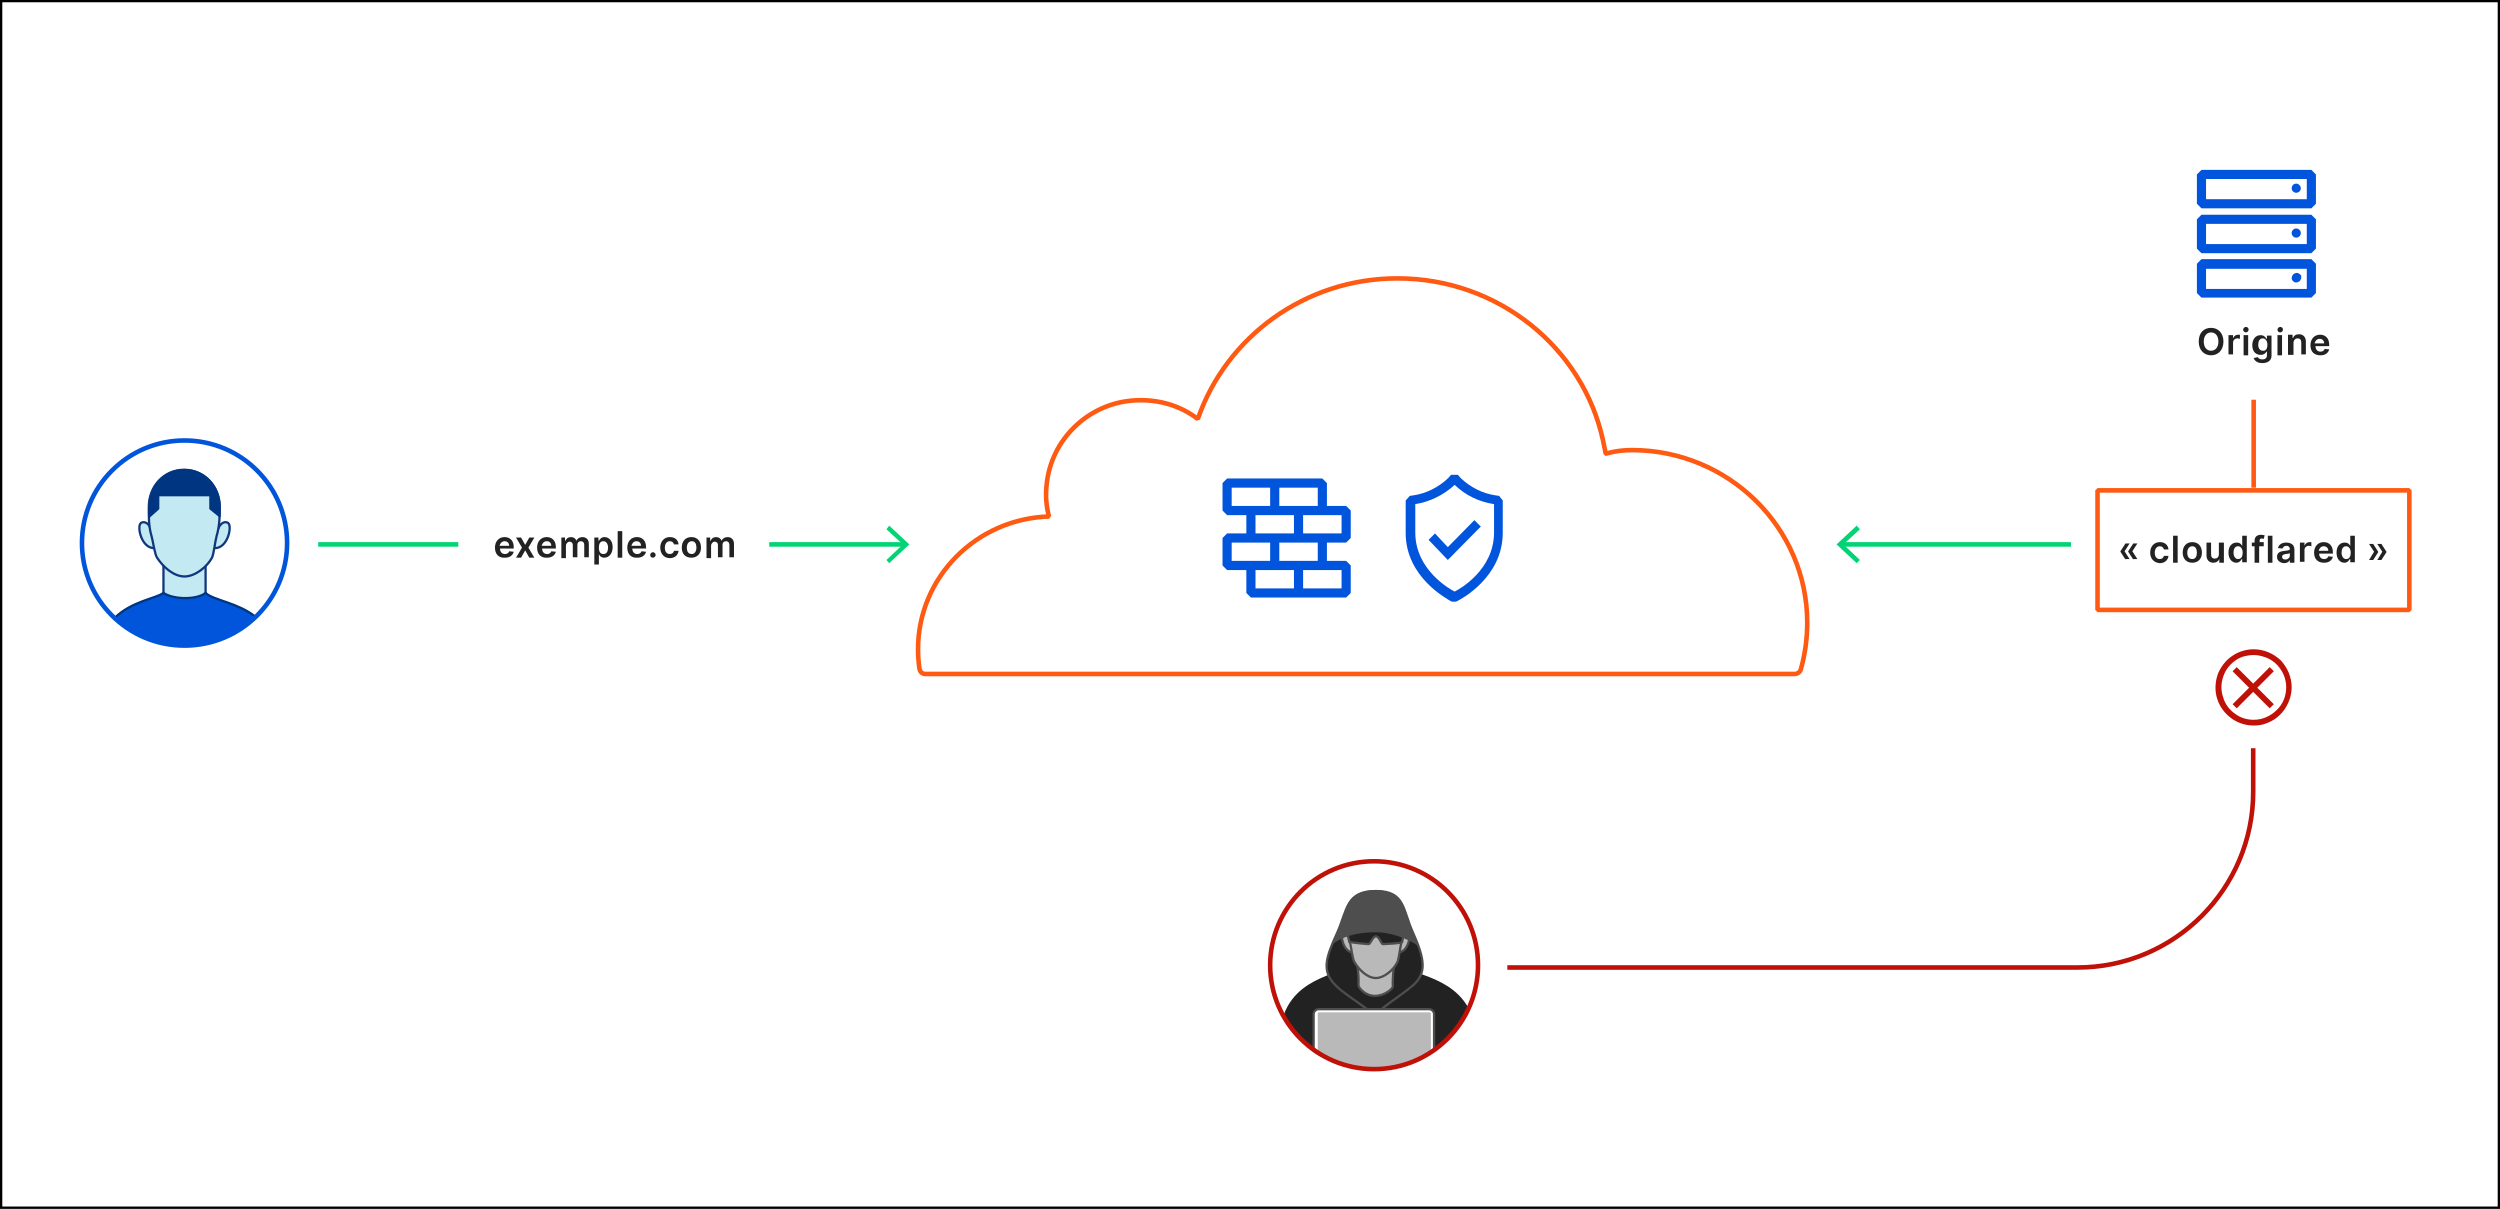<?xml version="1.0" encoding="utf-8"?>
<!-- Generator: Adobe Illustrator 25.3.1, SVG Export Plug-In . SVG Version: 6.00 Build 0)  -->
<svg version="1.1" id="Layer_1" xmlns="http://www.w3.org/2000/svg" xmlns:xlink="http://www.w3.org/1999/xlink" x="0px" y="0px"
	 viewBox="0 0 546 264" style="enable-background:new 0 0 546 264;" xml:space="preserve">
<rect x="0" y="0" width="546" height="264" fill="#808080" stroke="none"/>
<style type="text/css">
	.st0{fill:#FFFFFF;}
	.st1{fill:none;stroke:#00D474;stroke-miterlimit:10;}
	.st2{fill:#00D474;}
	.st3{fill:#222222;}
	.st4{fill:#BF1108;}
	.st5{clip-path:url(#SVGID_2_);}
	.st6{fill:#222222;stroke:#222222;stroke-width:3.557;stroke-miterlimit:10;}
	.st7{fill:#222222;stroke:#4E4E4E;stroke-width:0.5;stroke-miterlimit:10;}
	.st8{fill:#B9B9B9;stroke:#4E4E4E;stroke-width:0.5;stroke-miterlimit:10;}
	.st9{fill:#4E4E4E;}
	.st10{fill:#FFFFFF;stroke:#4E4E4E;stroke-width:0.5;stroke-miterlimit:10;}
	.st11{fill:#B9B9B9;}
	.st12{fill:none;stroke:#BF1108;stroke-miterlimit:10;}
	.st13{clip-path:url(#SVGID_4_);}
	.st14{fill:none;stroke:#0055DA;stroke-width:0.681;stroke-miterlimit:10;}
	.st15{fill:#C3E9F3;stroke:#10377E;stroke-width:0.5;stroke-miterlimit:10;}
	.st16{fill:#FFFFFF;stroke:#003681;stroke-width:0.5;stroke-linecap:round;stroke-linejoin:round;stroke-miterlimit:10;}
	.st17{fill:#0055DA;stroke:#003681;stroke-width:0.5;stroke-linecap:round;stroke-miterlimit:10;}
	.st18{fill:#003681;stroke:#003681;stroke-width:0.4;stroke-linecap:round;stroke-linejoin:round;stroke-miterlimit:10;}
	.st19{fill:none;stroke:#FF5912;stroke-linejoin:bevel;stroke-miterlimit:10;}
	.st20{fill:#0055DC;}
</style>
<g>
	<rect x="0.3" y="0.2" class="st0" width="545.5" height="263.5"/>
	<path d="M545.5,0.5v263H0.5V0.5H545.5 M546,0H0v264h546V0L546,0z"/>
</g>
<line class="st1" x1="69.5" y1="118.9" x2="100.1" y2="118.9"/>
<g>
	<g>
		<line class="st1" x1="168" y1="118.9" x2="197.6" y2="118.9"/>
		<g>
			<polygon class="st2" points="194.2,123 193.6,122.3 197.2,118.9 193.6,115.6 194.2,114.8 198.6,118.9 			"/>
		</g>
	</g>
</g>
<g>
	<g>
		<line class="st1" x1="452.3" y1="118.9" x2="402.2" y2="118.9"/>
		<g>
			<polygon class="st2" points="405.5,114.8 406.2,115.6 402.6,118.9 406.2,122.3 405.5,123 401.1,118.9 			"/>
		</g>
	</g>
</g>
<g>
	<g>
		<path class="st3" d="M108.1,119.6c0-1.3,0.8-2.3,2.1-2.3c1.1,0,2,0.7,2,2.2v0.3h-3c0,0.7,0.4,1.2,1.1,1.2c0.4,0,0.8-0.2,0.9-0.6
			l1,0.1c-0.2,0.8-0.9,1.3-1.9,1.3C108.9,121.9,108.1,121,108.1,119.6z M111.2,119.2c0-0.6-0.4-1-1-1c-0.6,0-1,0.5-1.1,1H111.2z"/>
		<path class="st3" d="M114.7,119l0.9-1.6h1.1l-1.3,2.2l1.3,2.2h-1.1l-0.9-1.6l-0.9,1.6h-1.1l1.3-2.2l-1.3-2.2h1.1L114.7,119z"/>
		<path class="st3" d="M117.3,119.6c0-1.3,0.8-2.3,2.1-2.3c1.1,0,2,0.7,2,2.2v0.3h-3c0,0.7,0.4,1.2,1.1,1.2c0.4,0,0.8-0.2,0.9-0.6
			l1,0.1c-0.2,0.8-0.9,1.3-1.9,1.3C118.1,121.9,117.3,121,117.3,119.6z M120.4,119.2c0-0.6-0.4-1-1-1c-0.6,0-1,0.5-1.1,1H120.4z"/>
		<path class="st3" d="M122.4,117.4h1v0.7h0.1c0.2-0.5,0.6-0.8,1.2-0.8c0.6,0,1,0.3,1.2,0.8h0c0.2-0.5,0.7-0.8,1.3-0.8
			c0.8,0,1.4,0.5,1.4,1.5v2.9h-1V119c0-0.5-0.3-0.8-0.7-0.8c-0.5,0-0.8,0.3-0.8,0.8v2.7h-1V119c0-0.4-0.3-0.7-0.7-0.7
			c-0.4,0-0.8,0.4-0.8,0.9v2.7h-1V117.4z"/>
		<path class="st3" d="M129.7,117.4h1v0.7h0.1c0.2-0.3,0.5-0.8,1.2-0.8c1,0,1.8,0.8,1.8,2.2c0,1.4-0.8,2.3-1.8,2.3
			c-0.7,0-1.1-0.4-1.2-0.8h0v2.3h-1V117.4z M131.8,121c0.7,0,1-0.6,1-1.4c0-0.8-0.4-1.4-1-1.4c-0.7,0-1,0.5-1,1.4
			S131.1,121,131.8,121z"/>
		<path class="st3" d="M135.9,121.8h-1V116h1V121.8z"/>
		<path class="st3" d="M137,119.6c0-1.3,0.8-2.3,2.1-2.3c1.1,0,2,0.7,2,2.2v0.3h-3c0,0.7,0.4,1.2,1.1,1.2c0.4,0,0.8-0.2,0.9-0.6
			l1,0.1c-0.2,0.8-0.9,1.3-1.9,1.3C137.8,121.9,137,121,137,119.6z M140,119.2c0-0.6-0.4-1-1-1c-0.6,0-1,0.5-1.1,1H140z"/>
		<path class="st3" d="M142,121.2c0-0.3,0.3-0.6,0.6-0.6c0.3,0,0.6,0.3,0.6,0.6c0,0.3-0.3,0.6-0.6,0.6
			C142.3,121.8,142,121.6,142,121.2z"/>
		<path class="st3" d="M144.2,119.6c0-1.3,0.8-2.3,2.1-2.3c1.1,0,1.8,0.6,1.9,1.6h-1c-0.1-0.4-0.4-0.7-0.9-0.7
			c-0.6,0-1.1,0.5-1.1,1.4c0,0.9,0.4,1.4,1.1,1.4c0.5,0,0.8-0.3,0.9-0.7h1c-0.1,0.9-0.8,1.6-1.9,1.6
			C145,121.9,144.2,120.9,144.2,119.6z"/>
		<path class="st3" d="M148.9,119.6c0-1.4,0.8-2.3,2.1-2.3s2.1,0.9,2.1,2.3c0,1.3-0.8,2.2-2.1,2.2S148.9,121,148.9,119.6z
			 M152.1,119.6c0-0.8-0.3-1.4-1-1.4c-0.7,0-1.1,0.6-1.1,1.4c0,0.8,0.3,1.4,1.1,1.4C151.7,121,152.1,120.4,152.1,119.6z"/>
		<path class="st3" d="M154.1,117.4h1v0.7h0.1c0.2-0.5,0.6-0.8,1.2-0.8c0.6,0,1,0.3,1.2,0.8h0c0.2-0.5,0.7-0.8,1.3-0.8
			c0.8,0,1.4,0.5,1.4,1.5v2.9h-1V119c0-0.5-0.3-0.8-0.7-0.8c-0.5,0-0.8,0.3-0.8,0.8v2.7h-1V119c0-0.4-0.3-0.7-0.7-0.7
			c-0.4,0-0.8,0.4-0.8,0.9v2.7h-1V117.4z"/>
	</g>
</g>
<g>
	<path class="st4" d="M492.2,141.8c-1.6,0-3.3,0.5-4.6,1.4c-1.4,0.9-2.4,2.2-3.1,3.7c-0.6,1.5-0.8,3.2-0.5,4.8
		c0.3,1.6,1.1,3.1,2.3,4.3s2.7,2,4.3,2.3c1.6,0.3,3.3,0.2,4.8-0.5c1.5-0.6,2.8-1.7,3.7-3.1c0.9-1.4,1.4-3,1.4-4.6
		c0-2.2-0.9-4.3-2.4-5.9C496.5,142.7,494.4,141.8,492.2,141.8z M492.2,157.2c-1.4,0-2.8-0.4-3.9-1.2c-1.2-0.8-2.1-1.9-2.6-3.2
		s-0.7-2.7-0.4-4.1c0.3-1.4,0.9-2.6,1.9-3.6c1-1,2.2-1.7,3.6-1.9c1.4-0.3,2.8-0.1,4.1,0.4s2.4,1.4,3.2,2.6c0.8,1.2,1.2,2.5,1.2,3.9
		c0,1.9-0.7,3.7-2.1,5C495.9,156.4,494.1,157.2,492.2,157.2z"/>
	<path class="st4" d="M496.6,146.6l-0.9-0.9l-3.6,3.6l-3.6-3.6l-0.9,0.9l3.6,3.6l-3.6,3.6l0.9,0.9l3.6-3.6l3.6,3.6l0.9-0.9l-3.6-3.6
		L496.6,146.6z"/>
</g>
<g>
	<circle class="st0" cx="300.1" cy="210.8" r="22.7"/>
	<g>
		<defs>
			<circle id="SVGID_1_" cx="300.1" cy="210.8" r="22.7"/>
		</defs>
		<clipPath id="SVGID_2_">
			<use xlink:href="#SVGID_1_"  style="overflow:visible;"/>
		</clipPath>
		<g class="st5">
			<path class="st6" d="M300.1,233.5c8.4,0,15.7-4.5,19.6-11.3c-3.1-7.9-13.4-7.5-14.7-10.5c-0.1-0.3-0.2-0.7-0.2-1.2
				c0,0-2.2,0.5-4.4,0.5c-2.2,0-4.4-0.5-4.4-0.5c0,0.5-0.1,0.9-0.2,1.2c-1.2,3.1-12.1,2.5-14.2,12.1
				C285.6,229.7,292.4,233.5,300.1,233.5z"/>
			<path class="st7" d="M300.2,222.3c0-1.4-6.2-4.7-8.5-7.1c-3.1-3.1-2.2-5.9,0.3-11.4c2.3-5.1,1.9-9.2,8.5-9.2c6.4,0,5.8,4,8.1,9.1
				c2.5,5.6,3.1,8.8,0,11.5C306.1,217.4,300.2,220.9,300.2,222.3L300.2,222.3z"/>
			<path class="st8" d="M304.2,215.4c-0.1-1.7,0.2-4.2,0.2-4.2l-7.9-0.1c0,0,0.3,2.4,0.2,4.1c0,0.5,1.4,2.3,3.6,2.3
				S304.3,215.8,304.2,215.4z"/>
			<path class="st8" d="M295,204.5c-0.1-0.5-0.7-1.3-1.6-0.8c-0.8,0.5,0,4.4,2.2,4.3"/>
			<path class="st8" d="M305.9,204.5c0.1-0.5,0.7-1.3,1.6-0.8c0.8,0.5,0,4.4-2.2,4.3"/>
			<path class="st8" d="M306.6,201.1c0,1.3,0,3-0.6,5c-0.2,0.8-0.5,3.4-0.8,4c-0.8,1.7-2.9,3.5-4.7,3.5c-1.9,0-3.7-1.8-4.7-3.5
				c-0.4-0.6-0.7-3.2-0.9-4c-0.6-2-0.5-3.8-0.5-5c0-3.8,2.6-6.4,6.1-6.4S306.6,197.2,306.6,201.1z"/>
			<path class="st7" d="M294.7,205.7c0.7,0.2,3.9,0.5,4.2,0.5c0.4,0,0.9-1.7,1.6-1.7c0.7,0,1.2,1.7,1.5,1.7s4-0.2,4.2-0.4l0.4-1.8
				c0,0-4.4-1.1-6.4-1.1s-6,0.8-6,0.8L294.7,205.7z"/>
			<path class="st9" d="M290.8,206.4c2-1.7,5.3-2.8,9.6-2.8c4.4,0,8.3,2.2,9.3,3c-0.3-2.1-2.3-5.2-2.7-7s-1.7-5.2-6.6-5.2
				c-5.1,0-6.2,3.1-6.8,5C293.1,201.3,291.7,204.9,290.8,206.4z"/>
		</g>
	</g>
	<path class="st10" d="M286.9,229.5v-8c0-0.6,0.5-1.1,1.1-1.1h24.1c0.6,0,1.1,0.5,1.1,1.1v7.7c0,0-5.8,4.3-13.3,4.3
		C292.4,233.5,286.9,229.5,286.9,229.5z"/>
	<path class="st11" d="M299.9,233.5c-6.1,0-10.9-2.8-12.1-3.7v-8.4c0-0.2,0.1-0.3,0.3-0.3h24.1c0.2,0,0.3,0.1,0.3,0.3v8.1
		C311.1,230.5,306.1,233.5,299.9,233.5z"/>
	<circle class="st12" cx="300.1" cy="210.8" r="22.7"/>
</g>
<g>
	<defs>
		<circle id="SVGID_3_" cx="40.3" cy="118.6" r="22.4"/>
	</defs>
	<use xlink:href="#SVGID_3_"  style="overflow:visible;fill:#FFFFFF;"/>
	<clipPath id="SVGID_4_">
		<use xlink:href="#SVGID_3_"  style="overflow:visible;"/>
	</clipPath>
	<g class="st13">
		<g>
			<g>
				<path class="st14" d="M32.5,114.1"/>
				<polygon class="st15" points="44.9,133.4 44.9,123.4 35.7,123.3 35.7,133.4 				"/>
				<g>
					<g>
						<path class="st16" d="M46.8,119.7c0.1-0.7,0.8-2.9,0.9-4.2"/>
						<path class="st15" d="M47.7,115.5c0.1-0.6,1-1.9,2.1-1.3c1,0.7-0.1,5.7-3,5.5"/>
					</g>
					<g>
						<path class="st16" d="M33.8,119.7c-0.1-0.7-0.8-2.9-0.9-4.2"/>
						<path class="st15" d="M32.9,115.5c-0.1-0.6-1-1.9-2.1-1.3c-1,0.7,0.1,5.7,3,5.5"/>
					</g>
					<path class="st15" d="M48,110.7c0,1.5,0,4.1-0.7,6.4c-0.3,1-0.6,3.9-1,4.7c-1,1.9-3.6,4.1-6,4.1c-2.4,0-4.7-2.1-6-4.1
						c-0.5-0.7-0.9-3.7-1.2-4.7c-0.7-2.3-0.6-4.9-0.6-6.4c0-4.5,3.3-8.1,7.7-8.1S48,106.3,48,110.7z"/>
				</g>
				<path class="st17" d="M40.3,141c6,0,11.5-2.4,15.5-6.3c-3.9-3.1-9.2-3.6-10.9-5.2h0c-1.9,1.5-6.9,1.5-9.2,0
					c-1.6,1.2-7,1.8-10.7,5.5C29,138.7,34.4,141,40.3,141z"/>
			</g>
			<path class="st18" d="M32.6,112.9c0-0.8,0-1.6,0-2.2c0-4.5,3.3-8.1,7.7-8.1s7.7,3.6,7.7,8.1c0,0.6,0,1.3,0,2.1h0l-2.1-1.7v-2.9
				H34.6v2.9L32.6,112.9L32.6,112.9z"/>
		</g>
	</g>
	<use xlink:href="#SVGID_3_"  style="overflow:visible;fill:none;stroke:#0055DA;stroke-miterlimit:10;"/>
</g>
<g>
	<path class="st19" d="M356.4,98.3c21.1,0,38.3,16.9,38.3,37.7c0,3.5-0.5,7-1.4,10.2c-0.2,0.6-0.7,1-1.4,1l-189.8,0
		c-0.7,0-1.2-0.5-1.3-1.2c-0.2-1.4-0.3-2.8-0.3-4.2c0-15.7,12.7-28.5,28.6-29c-0.6-2.2-0.8-4.6-0.5-7.1c1-9.6,8.8-17.3,18.5-18.2
		c5.5-0.5,10.6,1,14.5,4c6.2-17.9,23.4-30.7,43.6-30.7c22,0,40.5,15.1,44.9,35.4l0.6,2.9C350.7,99.1,353,98.3,356.4,98.3z"/>
</g>
<path class="st12" d="M329.2,211.3h124.5c21.2,0,38.4-17.2,38.4-38.4l0-9.5"/>
<g>
	<path class="st20" d="M327.4,108.3l-0.7-0.1c-2.9-0.4-5.6-1.8-7.7-3.8l-0.6-0.7h-1.5l-0.6,0.7c-2.1,2-4.8,3.4-7.7,3.8l-0.7,0.1
		l-0.9,1v7.1c0,9.8,9.3,14.5,9.7,14.8l0.4,0.2h0.9l0.4-0.2c0.4-0.2,9.8-5,9.8-14.8v-7.1L327.4,108.3z M326.3,116.3
		c0,8.2-7.6,12.4-8.6,12.9c-1-0.5-8.6-4.7-8.6-12.9v-6.2c3.2-0.5,6.2-2,8.6-4.2c2.4,2.3,5.3,3.7,8.6,4.2V116.3z"/>
	<path class="st20" d="M313.4,116.5l-1.4,1.4l4.2,4.4l7.2-7.3l-1.4-1.4l-5.8,5.9L313.4,116.5z"/>
</g>
<path class="st20" d="M294,118.5l1-1v-6l-1-1h-4.2v-5l-1-1H268l-1,1v6l1,1h4.2v4H268l-1,1v6l1,1h4.2v5l1,1H294l1-1v-6l-1-1h-4.2v-4
	L294,118.5z M293,116.5h-8.4v-4h4.2h4.2V116.5z M287.8,106.5v4h-8.4v-4H287.8z M269,106.5h8.4v4h-4.2H269V106.5z M274.2,112.5h8.4v4
	h-8.4V112.5z M269,118.5h8.4v4h-4.2H269V118.5z M274.2,128.5v-4h8.4v4H274.2z M293,128.5h-8.4v-4h4.2h4.2V128.5z M287.8,122.5h-8.4
	v-4h8.4L287.8,122.5z"/>
<g>
	<g>
		<path class="st3" d="M464.2,122.2l-1.1-1.7v-0.1l1.1-1.7h0.9l-1.1,1.7l1.1,1.7H464.2z M465.9,122.2l-1.1-1.7v-0.1l1.1-1.7h0.9
			l-1.1,1.7l1.1,1.7H465.9z"/>
		<path class="st3" d="M469.6,120.7c0-1.3,0.8-2.3,2.1-2.3c1.1,0,1.8,0.6,1.9,1.6h-1c-0.1-0.4-0.4-0.7-0.9-0.7
			c-0.6,0-1.1,0.5-1.1,1.4c0,0.9,0.4,1.4,1.1,1.4c0.5,0,0.8-0.3,0.9-0.7h1c-0.1,0.9-0.8,1.6-1.9,1.6
			C470.4,122.9,469.6,122,469.6,120.7z"/>
		<path class="st3" d="M475.6,122.9h-1V117h1V122.9z"/>
		<path class="st3" d="M476.7,120.7c0-1.4,0.8-2.3,2.1-2.3c1.3,0,2.1,0.9,2.1,2.3c0,1.3-0.8,2.2-2.1,2.2
			C477.5,122.9,476.7,122,476.7,120.7z M479.8,120.7c0-0.8-0.3-1.4-1-1.4c-0.7,0-1.1,0.6-1.1,1.4c0,0.8,0.3,1.4,1.1,1.4
			C479.5,122.1,479.8,121.5,479.8,120.7z"/>
		<path class="st3" d="M484.7,118.5h1v4.4h-1v-0.8h0c-0.2,0.5-0.7,0.8-1.3,0.8c-0.9,0-1.5-0.6-1.5-1.6v-2.8h1v2.6
			c0,0.6,0.3,0.9,0.8,0.9c0.5,0,0.9-0.3,0.9-1V118.5z"/>
		<path class="st3" d="M486.7,120.7c0-1.5,0.8-2.2,1.8-2.2c0.8,0,1.1,0.5,1.2,0.8h0V117h1v5.8h-1v-0.7h-0.1
			c-0.2,0.3-0.5,0.8-1.2,0.8C487.5,122.9,486.7,122.1,486.7,120.7z M489.8,120.7c0-0.8-0.4-1.4-1-1.4c-0.7,0-1,0.6-1,1.4
			c0,0.8,0.4,1.4,1,1.4C489.5,122.1,489.8,121.5,489.8,120.7z"/>
		<path class="st3" d="M494.3,119.3h-0.9v3.6h-1v-3.6h-0.6v-0.8h0.6v-0.4c0-0.9,0.6-1.3,1.4-1.3c0.4,0,0.6,0.1,0.8,0.1l-0.2,0.8
			c-0.1,0-0.2-0.1-0.4-0.1c-0.4,0-0.5,0.2-0.5,0.5v0.3h0.9V119.3z"/>
		<path class="st3" d="M496.3,122.9h-1V117h1V122.9z"/>
		<path class="st3" d="M497.3,121.6c0-1,0.8-1.2,1.7-1.3c0.8-0.1,1.1-0.1,1.1-0.4v0c0-0.4-0.3-0.7-0.7-0.7c-0.5,0-0.8,0.3-0.9,0.6
			l-1-0.1c0.2-0.8,0.9-1.2,1.8-1.2c0.8,0,1.8,0.3,1.8,1.5v2.9h-1v-0.6h0c-0.2,0.4-0.6,0.7-1.3,0.7
			C498,122.9,497.3,122.5,497.3,121.6z M500.1,121.3v-0.5c-0.1,0.1-0.7,0.2-0.9,0.2c-0.5,0.1-0.8,0.2-0.8,0.6c0,0.4,0.3,0.6,0.7,0.6
			C499.7,122.2,500.1,121.8,500.1,121.3z"/>
		<path class="st3" d="M502.3,118.5h1v0.7h0c0.2-0.5,0.6-0.8,1.1-0.8c0.1,0,0.3,0,0.4,0v0.9c-0.1,0-0.3-0.1-0.5-0.1
			c-0.6,0-1,0.4-1,0.9v2.6h-1V118.5z"/>
		<path class="st3" d="M505.4,120.7c0-1.3,0.8-2.3,2.1-2.3c1.1,0,2,0.7,2,2.2v0.3h-3c0,0.7,0.4,1.2,1.1,1.2c0.4,0,0.8-0.2,0.9-0.6
			l1,0.1c-0.2,0.8-0.9,1.3-1.9,1.3C506.2,122.9,505.4,122.1,505.4,120.7z M508.5,120.3c0-0.6-0.4-1-1-1c-0.6,0-1,0.5-1.1,1H508.5z"
			/>
		<path class="st3" d="M510.3,120.7c0-1.5,0.8-2.2,1.8-2.2c0.8,0,1.1,0.5,1.2,0.8h0V117h1v5.8h-1v-0.7h-0.1
			c-0.2,0.3-0.5,0.8-1.2,0.8C511.1,122.9,510.3,122.1,510.3,120.7z M513.4,120.7c0-0.8-0.4-1.4-1-1.4c-0.7,0-1,0.6-1,1.4
			c0,0.8,0.4,1.4,1,1.4C513.1,122.1,513.4,121.5,513.4,120.7z"/>
		<path class="st3" d="M518.5,120.5l-1.1-1.7h0.9l1.1,1.7v0.1l-1.1,1.7h-0.9L518.5,120.5z M520.3,120.5l-1.1-1.7h0.9l1.1,1.7v0.1
			l-1.1,1.7h-0.9L520.3,120.5z"/>
	</g>
</g>
<g>
	<g>
		<path class="st3" d="M482.9,77.6c-1.5,0-2.7-1.1-2.7-3c0-1.9,1.1-3,2.7-3c1.5,0,2.7,1.1,2.7,3S484.4,77.6,482.9,77.6z M482.9,72.6
			c-0.9,0-1.6,0.7-1.6,2c0,1.3,0.7,2,1.6,2c0.9,0,1.6-0.7,1.6-2C484.5,73.3,483.8,72.6,482.9,72.6z"/>
		<path class="st3" d="M486.7,73.2h1v0.7h0c0.2-0.5,0.6-0.8,1.1-0.8c0.1,0,0.3,0,0.4,0v0.9c-0.1,0-0.3-0.1-0.5-0.1
			c-0.6,0-1,0.4-1,0.9v2.6h-1V73.2z"/>
		<path class="st3" d="M489.9,72c0-0.3,0.3-0.6,0.6-0.6c0.3,0,0.6,0.2,0.6,0.6c0,0.3-0.3,0.6-0.6,0.6
			C490.2,72.6,489.9,72.3,489.9,72z M490,73.2h1v4.4h-1V73.2z"/>
		<path class="st3" d="M492.2,78.2l0.9-0.2c0.1,0.2,0.4,0.5,1,0.5c0.6,0,1-0.3,1-0.9v-0.8h-0.1c-0.2,0.3-0.5,0.7-1.3,0.7
			c-1,0-1.8-0.7-1.8-2.1c0-1.4,0.8-2.2,1.8-2.2c0.8,0,1.1,0.5,1.3,0.8h0.1v-0.7h1v4.4c0,1.1-0.9,1.6-2,1.6
			C493,79.3,492.4,78.8,492.2,78.2z M495.2,75.3c0-0.8-0.4-1.4-1-1.4c-0.7,0-1,0.6-1,1.4c0,0.8,0.4,1.3,1,1.3
			C494.8,76.7,495.2,76.2,495.2,75.3z"/>
		<path class="st3" d="M497.4,72c0-0.3,0.3-0.6,0.6-0.6c0.3,0,0.6,0.2,0.6,0.6c0,0.3-0.3,0.6-0.6,0.6
			C497.6,72.6,497.4,72.3,497.4,72z M497.4,73.2h1v4.4h-1V73.2z"/>
		<path class="st3" d="M500.7,77.5h-1v-4.4h1v0.7h0.1c0.2-0.5,0.6-0.8,1.3-0.8c0.9,0,1.5,0.6,1.5,1.6v2.8h-1v-2.6
			c0-0.6-0.3-0.9-0.8-0.9c-0.5,0-0.9,0.4-0.9,1V77.5z"/>
		<path class="st3" d="M504.6,75.4c0-1.3,0.8-2.3,2.1-2.3c1.1,0,2,0.7,2,2.2v0.3h-3c0,0.7,0.4,1.2,1.1,1.2c0.4,0,0.8-0.2,0.9-0.6
			l1,0.1c-0.2,0.8-0.9,1.3-1.9,1.3C505.4,77.6,504.6,76.8,504.6,75.4z M507.6,75c0-0.6-0.4-1-1-1c-0.6,0-1,0.5-1.1,1H507.6z"/>
	</g>
</g>
<g>
	<path class="st20" d="M501.5,42.1c0.6,0,1-0.5,1-1s-0.5-1-1-1c-0.6,0-1,0.5-1,1S500.9,42.1,501.5,42.1z"/>
	<path class="st20" d="M504.8,37.1h-24l-1,1v6.4l1,1h24l1-1v-6.4L504.8,37.1z M503.8,43.5h-22v-4.4h22V43.5z"/>
	<path class="st20" d="M501.5,51.9c0.6,0,1-0.5,1-1c0-0.6-0.5-1-1-1c-0.6,0-1,0.5-1,1C500.5,51.4,500.9,51.9,501.5,51.9z"/>
	<path class="st20" d="M480.8,46.9l-1,1v6.4l1,1h24l1-1v-6.4l-1-1H480.8z M503.8,53.3h-22v-4.4h22V53.3z"/>
	<path class="st20" d="M501.5,61.7c0.2,0,0.4-0.1,0.6-0.2c0.2-0.1,0.3-0.3,0.4-0.5c0.1-0.2,0.1-0.4,0.1-0.6c0-0.2-0.1-0.4-0.3-0.5
		c-0.1-0.1-0.3-0.2-0.5-0.3c-0.2,0-0.4,0-0.6,0.1c-0.2,0.1-0.4,0.2-0.5,0.4c-0.1,0.2-0.2,0.4-0.2,0.6c0,0.3,0.1,0.5,0.3,0.7
		C501,61.6,501.2,61.7,501.5,61.7L501.5,61.7z"/>
	<path class="st20" d="M480.8,56.6l-1,1v6.4l1,1h24l1-1v-6.4l-1-1H480.8z M503.8,63.1h-22v-4.4h22V63.1z"/>
</g>
<line class="st19" x1="492.2" y1="106.5" x2="492.2" y2="87.3"/>
<rect x="458.1" y="107.1" class="st19" width="68.1" height="26.1"/>
<g>
</g>
<g>
</g>
<g>
</g>
<g>
</g>
<g>
</g>
<g>
</g>
<g>
</g>
</svg>
